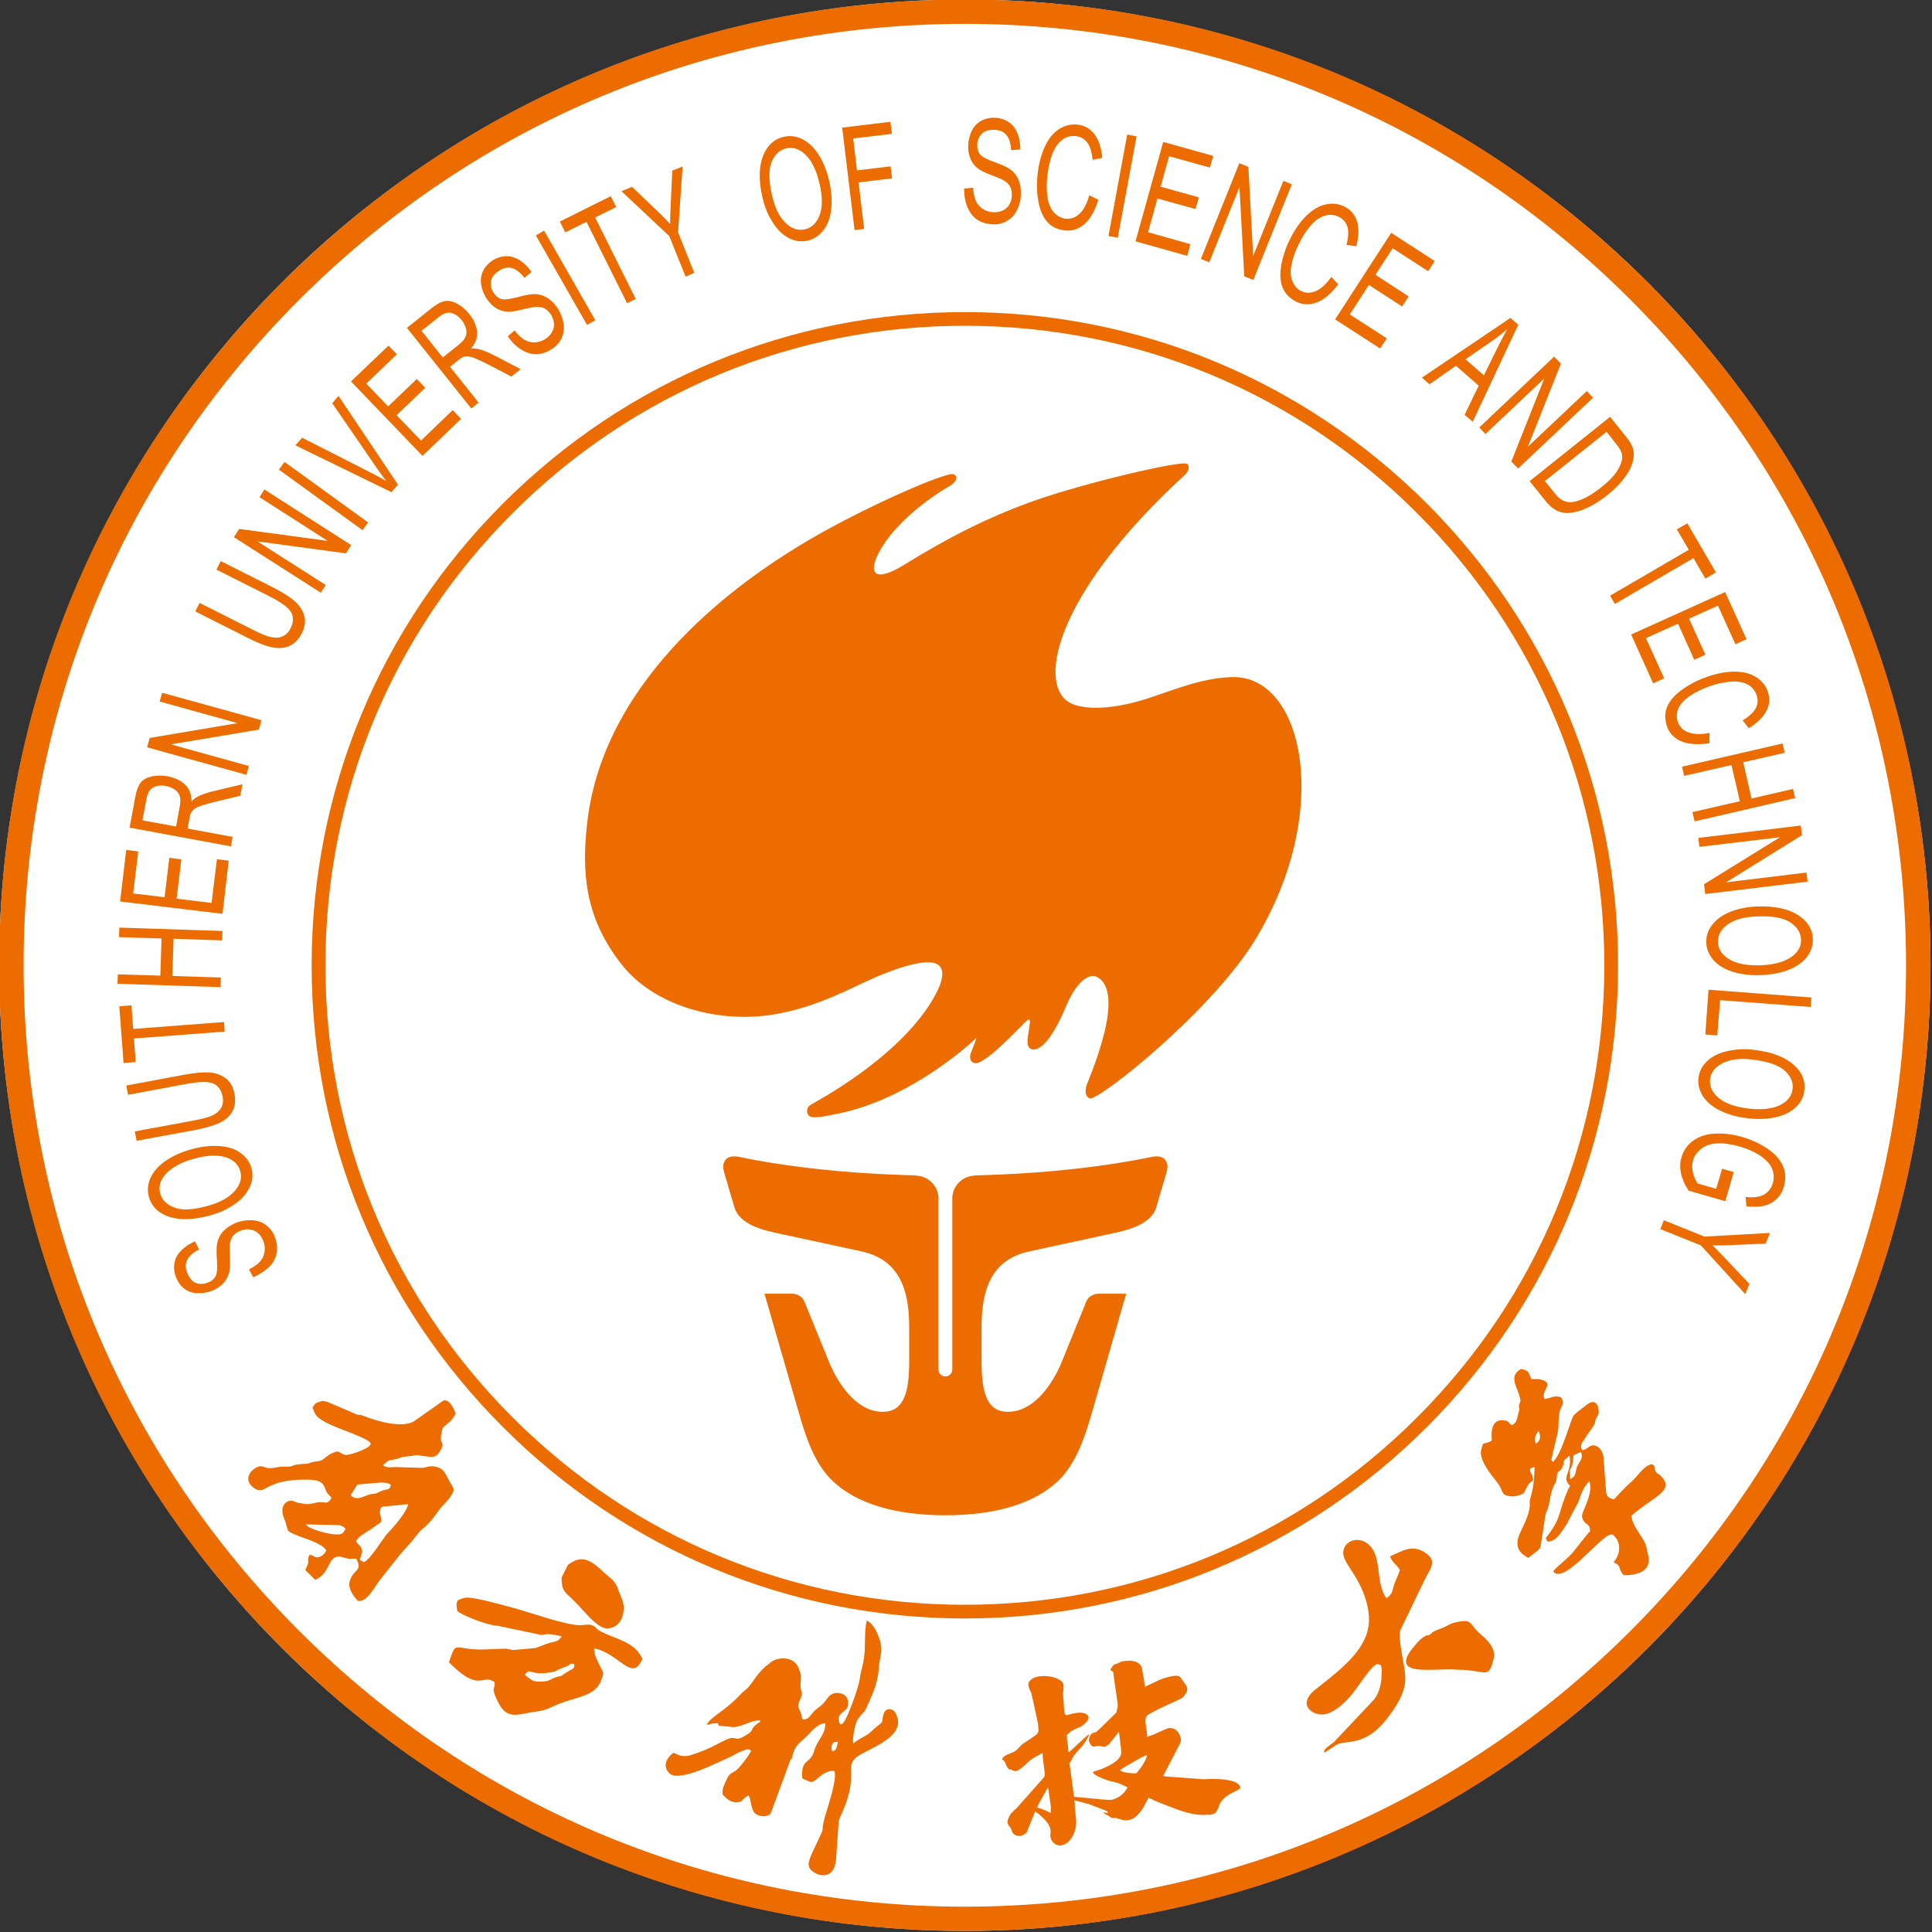 <?xml version="1.0" encoding="UTF-8" standalone="no"?>
<!-- Generator: Adobe Illustrator 24.0.1, SVG Export Plug-In . SVG Version: 6.00 Build 0)  -->

<svg
   version="1.1"
   id="图层_1"
   x="0px"
   y="0px"
   viewBox="0 0 220 220"
   xml:space="preserve"
   sodipodi:docname="LOGO.svg"
   width="220"
   height="220"
   inkscape:version="1.2 (dc2aedaf03, 2022-05-15)"
   xmlns:inkscape="http://www.inkscape.org/namespaces/inkscape"
   xmlns:sodipodi="http://sodipodi.sourceforge.net/DTD/sodipodi-0.dtd"
   xmlns="http://www.w3.org/2000/svg"
   xmlns:svg="http://www.w3.org/2000/svg"><rect x="0" y="0" width="220" height="220" fill="#333333" stroke="none"/><defs
   id="defs47" /><sodipodi:namedview
   id="namedview45"
   pagecolor="#ffffff"
   bordercolor="#000000"
   borderopacity="0.25"
   inkscape:showpageshadow="2"
   inkscape:pageopacity="0.0"
   inkscape:pagecheckerboard="0"
   inkscape:deskcolor="#d1d1d1"
   showgrid="false"
   inkscape:zoom="8"
   inkscape:cx="94.5625"
   inkscape:cy="-3.625"
   inkscape:window-width="1440"
   inkscape:window-height="829"
   inkscape:window-x="-8"
   inkscape:window-y="-8"
   inkscape:window-maximized="1"
   inkscape:current-layer="g42" />
<style
   type="text/css"
   id="style2">
	.st0{fill:#ED6C00;}
	.st1{fill-rule:evenodd;clip-rule:evenodd;fill:#ED6C00;}
</style>
<g
   id="g42"
   transform="matrix(0.896,0,0,0.896,-279.027,-153.581)"
   style="stroke-width:1.116">
	<circle
   style="fill:#ffffff;stroke-width:0.422"
   id="path382"
   cx="434.037"
   cy="294.077"
   r="122.727" /><path
   class="st0"
   d="m 343.595,333.732 v 0 l -0.539,-1.001 c 0.583,-0.286 1.045,-0.605 1.364,-0.946 0.319,-0.341 0.528,-0.748 0.605,-1.232 0.099,-0.473 0.033,-0.968 -0.154,-1.452 -0.165,-0.429 -0.418,-0.781 -0.715,-1.023 -0.308,-0.253 -0.671,-0.396 -1.056,-0.429 -0.385,-0.033 -0.781,0.022 -1.144,0.176 -0.374,0.154 -0.693,0.363 -0.902,0.627 -0.231,0.275 -0.363,0.616 -0.418,1.045 -0.033,0.286 -0.033,0.869 0,1.749 0.044,0.88 0,1.529 -0.11,1.936 -0.154,0.517 -0.407,0.979 -0.77,1.353 -0.374,0.385 -0.847,0.682 -1.386,0.913 -0.638,0.231 -1.254,0.341 -1.881,0.308 -0.627,-0.022 -1.177,-0.209 -1.65,-0.572 -0.462,-0.352 -0.803,-0.825 -1.023,-1.386 -0.264,-0.638 -0.33,-1.243 -0.242,-1.837 0.099,-0.594 0.385,-1.133 0.858,-1.606 0.462,-0.484 1.034,-0.869 1.749,-1.188 l 0.55,1.034 c -0.748,0.363 -1.243,0.781 -1.496,1.276 -0.286,0.484 -0.286,1.067 -0.011,1.716 0.275,0.671 0.649,1.111 1.122,1.276 0.484,0.154 0.979,0.143 1.474,-0.055 0.451,-0.165 0.77,-0.429 0.968,-0.759 0.198,-0.319 0.264,-1.001 0.198,-2.024 -0.066,-1.034 -0.066,-1.76 0.022,-2.189 0.132,-0.616 0.396,-1.166 0.814,-1.595 0.407,-0.418 0.935,-0.759 1.584,-1.034 0.649,-0.253 1.309,-0.363 1.991,-0.33 0.682,0.033 1.265,0.22 1.782,0.583 0.506,0.374 0.891,0.825 1.122,1.441 0.308,0.77 0.396,1.474 0.286,2.112 -0.11,0.649 -0.429,1.243 -0.968,1.793 -0.55,0.528 -1.199,0.968 -2.024,1.32 m -5.379,-7.887 v 0 c -2.09,0.583 -3.85,0.66 -5.247,0.22 -1.408,-0.451 -2.277,-1.309 -2.629,-2.541 -0.231,-0.803 -0.154,-1.617 0.209,-2.431 0.363,-0.803 1.001,-1.518 1.903,-2.145 0.902,-0.627 1.991,-1.111 3.223,-1.463 1.276,-0.363 2.475,-0.506 3.597,-0.429 1.111,0.077 2.024,0.363 2.717,0.88 0.704,0.517 1.166,1.155 1.386,1.925 0.22,0.825 0.154,1.639 -0.242,2.453 -0.385,0.803 -1.023,1.529 -1.925,2.145 -0.88,0.605 -1.87,1.078 -2.992,1.386 m -0.308,-1.21 v 0 c 1.518,-0.429 2.618,-1.056 3.344,-1.87 0.715,-0.814 0.946,-1.661 0.693,-2.53 -0.231,-0.858 -0.88,-1.463 -1.914,-1.771 -1.034,-0.319 -2.376,-0.242 -4.004,0.209 -1.012,0.286 -1.892,0.66 -2.574,1.133 -0.693,0.44 -1.199,0.968 -1.496,1.54 -0.286,0.594 -0.341,1.177 -0.176,1.749 0.231,0.825 0.825,1.419 1.815,1.782 0.979,0.385 2.431,0.286 4.312,-0.242 m -10.219,-14.091 v 0 l -0.22,-1.177 7.436,-1.386 c 1.298,-0.242 2.343,-0.33 3.157,-0.275 0.792,0.066 1.474,0.308 2.057,0.759 0.572,0.44 0.935,1.089 1.1,1.969 0.154,0.836 0.077,1.562 -0.242,2.167 -0.319,0.605 -0.836,1.1 -1.584,1.474 -0.759,0.363 -1.815,0.671 -3.179,0.946 l -7.436,1.364 -0.231,-1.188 7.447,-1.375 c 1.133,-0.22 1.936,-0.429 2.442,-0.671 0.506,-0.242 0.869,-0.561 1.089,-0.968 0.22,-0.407 0.286,-0.869 0.187,-1.375 -0.154,-0.88 -0.572,-1.441 -1.199,-1.694 -0.627,-0.286 -1.76,-0.253 -3.377,0.044 z m 12.276,-8.03 v 0 l -11.528,0.869 0.22,3.003 -1.54,0.11 -0.539,-7.205 1.54,-0.121 0.22,3.003 11.55,-0.88 z m -0.517,-5.654 v 0 l -13.101,-0.429 0.044,-1.199 5.401,0.165 0.154,-4.719 -5.401,-0.176 0.033,-1.21 13.112,0.429 -0.044,1.199 -6.171,-0.209 -0.154,4.73 6.16,0.198 z m 0.242,-9.317 v 0 l -13.013,-1.573 0.781,-6.545 1.529,0.187 -0.649,5.346 3.993,0.473 0.605,-5.005 1.529,0.187 -0.605,5.005 4.444,0.539 0.682,-5.555 1.496,0.187 z m 1.089,-8.569 v 0 l -12.892,-2.387 0.737,-3.982 c 0.143,-0.792 0.385,-1.375 0.682,-1.771 0.319,-0.363 0.781,-0.616 1.408,-0.759 0.627,-0.132 1.309,-0.132 2.013,-0.011 0.913,0.187 1.65,0.517 2.211,1.056 0.539,0.528 0.814,1.232 0.825,2.123 0.275,-0.286 0.528,-0.473 0.77,-0.594 0.528,-0.264 1.155,-0.495 1.903,-0.671 l 3.795,-0.902 -0.275,1.463 -2.904,0.693 c -0.847,0.198 -1.496,0.385 -1.936,0.528 -0.462,0.154 -0.781,0.297 -0.979,0.44 -0.198,0.154 -0.319,0.308 -0.44,0.484 -0.066,0.121 -0.132,0.341 -0.187,0.649 l -0.253,1.375 5.72,1.056 z m -6.985,-2.53 v 0 l 0.462,-2.552 c 0.11,-0.55 0.11,-0.979 0,-1.309 -0.099,-0.341 -0.33,-0.616 -0.638,-0.836 -0.33,-0.22 -0.693,-0.374 -1.111,-0.451 -0.616,-0.121 -1.144,-0.055 -1.595,0.176 -0.462,0.242 -0.726,0.682 -0.858,1.353 l -0.539,2.838 z m 8.943,-6.567 v 0 l -12.628,-3.498 0.33,-1.188 11.187,-1.881 -9.922,-2.75 0.319,-1.111 12.628,3.487 -0.33,1.199 -11.198,1.87 9.922,2.75 z m -3.817,-26.081 v 0 l 0.55,-1.078 6.754,3.399 c 1.177,0.616 2.057,1.166 2.662,1.705 0.605,0.539 1.001,1.155 1.199,1.848 0.198,0.715 0.077,1.441 -0.319,2.222 -0.385,0.77 -0.891,1.298 -1.518,1.584 -0.616,0.286 -1.331,0.363 -2.167,0.209 -0.814,-0.143 -1.848,-0.539 -3.08,-1.166 l -6.765,-3.41 0.55,-1.078 6.754,3.41 c 1.023,0.517 1.804,0.825 2.343,0.946 0.561,0.11 1.045,0.077 1.463,-0.121 0.418,-0.187 0.759,-0.517 0.979,-0.979 0.407,-0.792 0.429,-1.463 0.077,-2.079 -0.352,-0.594 -1.254,-1.265 -2.728,-2.013 z m 13.266,2.937 v 0 l -11.044,-7.062 0.671,-1.045 11.242,1.518 -8.657,-5.555 0.616,-0.979 11.033,7.073 -0.66,1.045 -11.253,-1.518 8.679,5.544 z m 5.302,-7.953 v 0 l -10.626,-7.689 0.715,-0.979 10.626,7.689 z m 3.674,-4.829 v 0 l -12.199,-5.951 0.847,-0.968 8.756,4.455 c 0.704,0.363 1.353,0.704 1.936,1.045 -0.451,-0.572 -0.88,-1.166 -1.287,-1.771 l -5.577,-8.107 0.803,-0.935 7.557,11.286 z m 3.949,-4.609 v 0 l -9.086,-9.46 4.763,-4.554 1.067,1.1 -3.883,3.729 2.772,2.904 3.641,-3.487 1.078,1.111 -3.641,3.487 3.102,3.223 4.026,-3.872 1.067,1.111 z m 6.204,-6.017 v 0 l -8.184,-10.252 3.157,-2.519 c 0.649,-0.517 1.199,-0.803 1.672,-0.88 0.484,-0.088 1.012,0.033 1.573,0.341 0.561,0.308 1.078,0.737 1.529,1.309 0.583,0.726 0.902,1.474 0.979,2.233 0.066,0.77 -0.187,1.474 -0.77,2.156 0.396,-0.033 0.726,0 0.979,0.066 0.572,0.143 1.177,0.385 1.87,0.737 l 3.465,1.804 -1.177,0.946 -2.651,-1.386 c -0.77,-0.396 -1.364,-0.693 -1.804,-0.869 -0.44,-0.198 -0.781,-0.286 -1.034,-0.308 -0.242,-0.022 -0.451,0.011 -0.649,0.077 -0.132,0.044 -0.319,0.165 -0.561,0.363 l -1.1,0.88 3.63,4.543 z m -3.63,-6.49 v 0 l 2.035,-1.617 c 0.429,-0.352 0.715,-0.671 0.858,-1.001 0.132,-0.319 0.154,-0.671 0.066,-1.056 -0.121,-0.385 -0.286,-0.737 -0.55,-1.067 -0.385,-0.484 -0.825,-0.781 -1.309,-0.913 -0.506,-0.11 -1.012,0.044 -1.54,0.473 l -2.255,1.793 z m 8.272,-2.695 v 0 l 0.858,-0.737 c 0.418,0.517 0.803,0.902 1.199,1.155 0.407,0.242 0.836,0.363 1.342,0.363 0.473,-0.011 0.935,-0.154 1.375,-0.44 0.385,-0.253 0.671,-0.55 0.858,-0.913 0.198,-0.363 0.275,-0.737 0.22,-1.122 -0.044,-0.385 -0.176,-0.737 -0.385,-1.078 -0.231,-0.352 -0.506,-0.594 -0.803,-0.77 -0.319,-0.154 -0.671,-0.22 -1.1,-0.187 -0.286,0.022 -0.858,0.121 -1.716,0.33 -0.869,0.22 -1.507,0.308 -1.925,0.275 -0.539,-0.033 -1.023,-0.209 -1.485,-0.484 -0.429,-0.297 -0.825,-0.704 -1.155,-1.199 -0.352,-0.561 -0.583,-1.155 -0.682,-1.782 -0.077,-0.616 0,-1.188 0.253,-1.716 0.253,-0.517 0.638,-0.946 1.155,-1.298 0.572,-0.363 1.166,-0.55 1.76,-0.572 0.594,-0.022 1.177,0.154 1.749,0.517 0.561,0.363 1.067,0.858 1.496,1.496 l -0.902,0.737 c -0.506,-0.66 -1.034,-1.067 -1.551,-1.232 -0.55,-0.154 -1.1,-0.055 -1.683,0.341 -0.616,0.396 -0.957,0.858 -1.023,1.342 -0.077,0.495 0.033,0.979 0.341,1.452 0.253,0.396 0.561,0.649 0.924,0.781 0.363,0.121 1.045,0.055 2.046,-0.209 1.001,-0.264 1.705,-0.407 2.145,-0.407 0.638,0 1.21,0.165 1.716,0.484 0.506,0.308 0.946,0.77 1.331,1.342 0.363,0.605 0.605,1.21 0.715,1.881 0.099,0.671 0.022,1.287 -0.22,1.859 -0.253,0.561 -0.66,1.034 -1.199,1.375 -0.693,0.462 -1.364,0.682 -2.013,0.704 -0.66,0.011 -1.309,-0.198 -1.947,-0.605 -0.649,-0.396 -1.221,-0.957 -1.694,-1.683 m 10.065,-1.441 v 0 l -6.501,-11.374 1.045,-0.616 6.512,11.396 z m 5.093,-2.75 v 0 l -5.159,-10.351 -2.695,1.342 -0.693,-1.375 6.468,-3.223 0.704,1.375 -2.684,1.331 5.159,10.362 z m 7.436,-3.388 v 0 l -2.079,-5.159 -6.072,-5.698 1.342,-0.55 3.146,3.003 c 0.594,0.561 1.155,1.122 1.694,1.705 0,-0.737 0.033,-1.584 0.077,-2.53 l 0.198,-4.235 1.309,-0.528 -0.572,8.36 2.057,5.159 z m 9.779,-10.021 v 0 c -0.495,-2.112 -0.484,-3.861 0.033,-5.247 0.517,-1.375 1.408,-2.211 2.651,-2.497 0.825,-0.198 1.628,-0.088 2.431,0.33 0.781,0.407 1.463,1.078 2.046,1.991 0.572,0.924 1.023,2.035 1.309,3.3 0.297,1.287 0.374,2.497 0.253,3.597 -0.121,1.111 -0.462,2.002 -1.012,2.684 -0.55,0.671 -1.21,1.111 -1.969,1.287 -0.847,0.187 -1.65,0.088 -2.453,-0.352 -0.792,-0.429 -1.474,-1.1 -2.035,-2.024 -0.583,-0.924 -1.001,-1.947 -1.254,-3.069 m 1.221,-0.242 v 0 c 0.352,1.54 0.913,2.684 1.694,3.421 0.759,0.759 1.617,1.034 2.464,0.836 0.891,-0.209 1.496,-0.814 1.892,-1.837 0.352,-1.023 0.352,-2.354 -0.033,-3.993 -0.231,-1.034 -0.572,-1.925 -0.99,-2.64 -0.429,-0.715 -0.924,-1.232 -1.496,-1.551 -0.561,-0.319 -1.133,-0.418 -1.727,-0.275 -0.836,0.187 -1.463,0.759 -1.87,1.727 -0.396,0.946 -0.385,2.387 0.066,4.312 m 10.472,4.345 v 0 l -1.573,-13.013 6.127,-0.748 0.187,1.54 -4.917,0.583 0.484,4.059 4.268,-0.517 0.187,1.529 -4.257,0.517 0.715,5.907 z m 13.926,-5.269 v 0 l 1.144,-0.11 c 0.022,0.66 0.143,1.21 0.33,1.628 0.176,0.429 0.473,0.781 0.88,1.056 0.396,0.275 0.869,0.418 1.386,0.429 0.462,0.022 0.869,-0.066 1.221,-0.242 0.363,-0.187 0.627,-0.462 0.814,-0.792 0.187,-0.341 0.286,-0.715 0.286,-1.111 0.011,-0.418 -0.055,-0.77 -0.209,-1.078 -0.154,-0.319 -0.418,-0.583 -0.792,-0.803 -0.242,-0.143 -0.77,-0.385 -1.617,-0.693 -0.825,-0.319 -1.397,-0.605 -1.738,-0.869 -0.418,-0.341 -0.737,-0.759 -0.913,-1.254 -0.22,-0.495 -0.297,-1.045 -0.286,-1.65 0.033,-0.66 0.187,-1.287 0.462,-1.848 0.275,-0.55 0.682,-0.99 1.199,-1.276 0.506,-0.275 1.078,-0.407 1.683,-0.396 0.66,0.022 1.265,0.209 1.771,0.528 0.506,0.319 0.891,0.803 1.144,1.419 0.253,0.616 0.374,1.309 0.374,2.09 l -1.166,0.088 c -0.044,-0.825 -0.231,-1.452 -0.572,-1.892 -0.341,-0.429 -0.858,-0.671 -1.573,-0.693 -0.726,-0.022 -1.265,0.154 -1.617,0.528 -0.341,0.374 -0.528,0.825 -0.55,1.375 0,0.473 0.099,0.869 0.319,1.177 0.22,0.308 0.825,0.638 1.793,0.99 0.968,0.341 1.639,0.649 2.002,0.891 0.506,0.363 0.891,0.825 1.122,1.375 0.231,0.539 0.341,1.155 0.308,1.859 0,0.704 -0.165,1.342 -0.462,1.958 -0.286,0.605 -0.704,1.078 -1.254,1.397 -0.528,0.33 -1.111,0.484 -1.771,0.462 -0.825,-0.022 -1.507,-0.231 -2.057,-0.594 -0.539,-0.363 -0.946,-0.891 -1.243,-1.595 -0.286,-0.693 -0.429,-1.474 -0.418,-2.354 m 15.906,0.847 v 0 l 1.144,0.572 c -0.418,1.397 -0.99,2.398 -1.738,3.069 -0.737,0.649 -1.584,0.946 -2.53,0.825 -0.968,-0.11 -1.738,-0.495 -2.266,-1.133 -0.55,-0.649 -0.913,-1.529 -1.1,-2.651 -0.198,-1.122 -0.209,-2.299 -0.066,-3.542 0.176,-1.342 0.495,-2.508 0.979,-3.476 0.484,-0.979 1.078,-1.672 1.815,-2.123 0.726,-0.44 1.496,-0.605 2.288,-0.517 0.902,0.11 1.628,0.539 2.156,1.265 0.539,0.737 0.858,1.727 0.957,2.959 l -1.221,0.253 c -0.088,-0.968 -0.319,-1.705 -0.66,-2.178 -0.352,-0.473 -0.825,-0.748 -1.43,-0.836 -0.704,-0.077 -1.309,0.088 -1.815,0.506 -0.539,0.429 -0.935,1.034 -1.243,1.804 -0.264,0.792 -0.462,1.606 -0.572,2.464 -0.143,1.111 -0.143,2.079 -0.022,2.937 0.121,0.858 0.407,1.518 0.825,1.98 0.429,0.462 0.924,0.737 1.463,0.803 0.66,0.066 1.276,-0.143 1.793,-0.627 0.528,-0.484 0.935,-1.265 1.243,-2.354 m 2.431,5.181 v 0 l 2.387,-12.892 1.188,0.22 -2.387,12.881 z m 3.443,0.671 v 0 l 3.52,-12.628 6.358,1.771 -0.429,1.485 -5.181,-1.441 -1.078,3.872 4.862,1.353 -0.429,1.485 -4.84,-1.342 -1.188,4.29 5.379,1.518 -0.407,1.485 z m 8.305,2.244 v 0 l 4.884,-12.166 1.155,0.462 0.605,11.33 3.839,-9.548 1.078,0.429 -4.895,12.166 -1.155,-0.473 -0.605,-11.33 -3.839,9.548 z m 16.577,2.277 v 0 l 0.88,0.946 c -0.869,1.155 -1.749,1.914 -2.684,2.288 -0.924,0.363 -1.804,0.341 -2.651,-0.088 -0.88,-0.44 -1.463,-1.067 -1.76,-1.848 -0.297,-0.792 -0.33,-1.738 -0.132,-2.86 0.209,-1.122 0.594,-2.244 1.155,-3.355 0.616,-1.21 1.331,-2.2 2.112,-2.937 0.77,-0.737 1.595,-1.199 2.431,-1.364 0.825,-0.176 1.617,-0.066 2.321,0.286 0.814,0.418 1.353,1.056 1.617,1.936 0.231,0.88 0.209,1.903 -0.121,3.102 l -1.243,-0.176 c 0.253,-0.946 0.286,-1.705 0.132,-2.277 -0.176,-0.572 -0.528,-0.99 -1.078,-1.265 -0.594,-0.308 -1.243,-0.363 -1.87,-0.143 -0.638,0.22 -1.243,0.638 -1.771,1.287 -0.55,0.638 -1.001,1.342 -1.375,2.123 -0.528,0.99 -0.847,1.914 -1.012,2.75 -0.187,0.836 -0.143,1.551 0.099,2.123 0.231,0.594 0.594,1.012 1.089,1.254 0.605,0.308 1.243,0.308 1.903,0.022 0.66,-0.297 1.32,-0.891 1.958,-1.804 m 0.484,5.401 v 0 l 7.128,-11 5.533,3.586 -0.836,1.298 -4.51,-2.926 -2.189,3.377 4.224,2.75 -0.836,1.276 -4.224,-2.739 -2.42,3.751 4.697,3.036 -0.847,1.287 z m 11.033,7.403 v 0 l 11.253,-7.59 0.99,0.869 -5.786,12.331 -1.034,-0.891 1.793,-3.696 -2.893,-2.53 -3.366,2.354 z m 5.533,-2.332 v 0 l 2.343,2.046 1.65,-3.366 c 0.517,-1.012 0.946,-1.848 1.298,-2.497 -0.649,0.572 -1.32,1.078 -2.024,1.573 z m 1.749,8.668 v 0 l 9.515,-9.009 0.869,0.891 -4.202,10.56 7.491,-7.073 0.792,0.847 -9.526,8.998 -0.858,-0.891 4.191,-10.56 -7.48,7.062 z m 6.402,6.82 v 0 l 10.23,-8.173 1.969,2.453 c 0.462,0.561 0.737,1.012 0.869,1.375 0.198,0.517 0.22,1.067 0.088,1.639 -0.143,0.737 -0.495,1.485 -1.067,2.244 -0.561,0.759 -1.298,1.496 -2.2,2.233 -0.781,0.616 -1.529,1.1 -2.222,1.452 -0.704,0.352 -1.331,0.605 -1.892,0.704 -0.55,0.121 -1.034,0.154 -1.43,0.088 -0.418,-0.055 -0.814,-0.198 -1.188,-0.451 -0.396,-0.231 -0.748,-0.572 -1.1,-1.012 z m 1.947,-0.011 v 0 l 1.221,1.518 c 0.363,0.462 0.726,0.792 1.067,0.957 0.341,0.154 0.682,0.231 1.045,0.209 0.495,-0.033 1.056,-0.198 1.716,-0.517 0.638,-0.308 1.342,-0.77 2.123,-1.386 1.078,-0.858 1.793,-1.639 2.167,-2.343 0.396,-0.704 0.55,-1.309 0.451,-1.815 -0.055,-0.363 -0.319,-0.836 -0.77,-1.386 l -1.188,-1.496 z m 8.283,14.564 v 0 l 9.999,-5.83 -1.518,-2.596 1.331,-0.77 3.641,6.248 -1.342,0.781 -1.518,-2.607 -9.988,5.83 z m 2.673,4.939 v 0 l 11.946,-5.401 2.717,5.995 -1.408,0.638 -2.222,-4.895 -3.674,1.65 2.079,4.587 -1.419,0.638 -2.057,-4.587 -4.081,1.837 2.321,5.104 -1.408,0.638 z m 9.966,12.507 v 0 l -0.011,1.298 c -1.43,0.231 -2.607,0.154 -3.531,-0.209 -0.935,-0.385 -1.54,-1.012 -1.859,-1.892 -0.319,-0.935 -0.308,-1.793 0.033,-2.563 0.33,-0.77 0.968,-1.485 1.892,-2.145 0.924,-0.66 1.969,-1.21 3.168,-1.617 1.287,-0.451 2.453,-0.671 3.542,-0.66 1.089,0.011 1.98,0.242 2.695,0.704 0.715,0.462 1.21,1.067 1.463,1.815 0.308,0.88 0.253,1.716 -0.187,2.497 -0.418,0.803 -1.166,1.529 -2.222,2.167 l -0.77,-0.99 c 0.836,-0.517 1.375,-1.023 1.661,-1.551 0.286,-0.517 0.308,-1.078 0.11,-1.639 -0.22,-0.66 -0.649,-1.133 -1.254,-1.43 -0.605,-0.275 -1.342,-0.385 -2.156,-0.297 -0.836,0.088 -1.661,0.275 -2.486,0.55 -1.045,0.374 -1.925,0.803 -2.629,1.287 -0.704,0.484 -1.188,1.012 -1.43,1.595 -0.231,0.583 -0.253,1.144 -0.066,1.672 0.22,0.638 0.682,1.078 1.353,1.342 0.704,0.253 1.584,0.275 2.684,0.066 m -3.498,4.29 v 0 l 12.771,-2.948 0.275,1.177 -5.269,1.21 1.056,4.609 5.269,-1.221 0.275,1.166 -12.782,2.959 -0.275,-1.177 6.028,-1.386 -1.067,-4.598 -6.006,1.375 z m 2.068,9.053 v 0 l 13.024,-1.573 0.154,1.221 -9.647,5.995 10.219,-1.243 0.143,1.155 -13.013,1.573 -0.154,-1.243 9.658,-5.973 -10.23,1.221 z m 7.48,8.712 v 0 c 2.167,-0.077 3.883,0.275 5.137,1.056 1.254,0.781 1.892,1.804 1.947,3.091 0.022,0.847 -0.253,1.617 -0.792,2.31 -0.561,0.693 -1.353,1.243 -2.376,1.628 -1.001,0.385 -2.189,0.594 -3.498,0.638 -1.32,0.044 -2.508,-0.099 -3.575,-0.44 -1.045,-0.341 -1.87,-0.847 -2.431,-1.507 -0.55,-0.671 -0.858,-1.408 -0.88,-2.2 -0.022,-0.858 0.253,-1.639 0.825,-2.332 0.561,-0.693 1.364,-1.243 2.387,-1.628 1.023,-0.374 2.09,-0.572 3.256,-0.616 m 0,1.265 v 0 c -1.584,0.044 -2.816,0.374 -3.707,0.99 -0.88,0.616 -1.298,1.375 -1.276,2.266 0.033,0.913 0.517,1.65 1.452,2.2 0.924,0.561 2.255,0.803 3.927,0.759 1.067,-0.044 1.991,-0.198 2.772,-0.473 0.792,-0.286 1.386,-0.66 1.815,-1.166 0.418,-0.484 0.627,-1.034 0.594,-1.639 -0.033,-0.847 -0.473,-1.573 -1.331,-2.156 -0.869,-0.605 -2.266,-0.858 -4.246,-0.781 m -6.182,9.317 v 0 l 13.079,0.99 -0.088,1.199 -11.517,-0.858 -0.363,4.477 -1.518,-0.121 z m 5.808,7.645 v 0 c 2.145,0.253 3.795,0.858 4.928,1.815 1.122,0.946 1.606,2.079 1.441,3.355 -0.088,0.836 -0.473,1.562 -1.122,2.156 -0.649,0.605 -1.507,1.012 -2.585,1.243 -1.067,0.242 -2.255,0.275 -3.553,0.11 -1.32,-0.154 -2.475,-0.484 -3.476,-0.99 -0.99,-0.484 -1.716,-1.111 -2.178,-1.837 -0.451,-0.759 -0.638,-1.529 -0.539,-2.299 0.11,-0.858 0.506,-1.584 1.166,-2.189 0.671,-0.605 1.551,-1.012 2.607,-1.232 1.067,-0.231 2.167,-0.286 3.311,-0.132 m -0.187,1.232 v 0 c -1.562,-0.187 -2.838,-0.044 -3.795,0.44 -0.979,0.484 -1.518,1.166 -1.628,2.046 -0.099,0.902 0.264,1.705 1.1,2.398 0.836,0.693 2.101,1.133 3.773,1.342 1.045,0.121 1.991,0.11 2.816,-0.055 0.814,-0.154 1.463,-0.451 1.958,-0.88 0.495,-0.418 0.759,-0.924 0.836,-1.529 0.121,-0.858 -0.22,-1.628 -0.979,-2.343 -0.759,-0.704 -2.134,-1.166 -4.081,-1.419 m -3.894,13.871 v 0 l 1.474,0.429 -1.067,3.696 -4.675,-1.342 c -0.473,-0.759 -0.814,-1.496 -0.957,-2.2 -0.143,-0.704 -0.132,-1.364 0.055,-2.013 0.242,-0.847 0.726,-1.573 1.463,-2.112 0.748,-0.55 1.661,-0.858 2.761,-0.913 1.1,-0.077 2.288,0.066 3.52,0.429 1.221,0.363 2.299,0.869 3.267,1.529 0.946,0.66 1.595,1.419 1.925,2.222 0.319,0.814 0.341,1.661 0.088,2.541 -0.187,0.649 -0.484,1.166 -0.946,1.595 -0.429,0.418 -0.968,0.704 -1.562,0.847 -0.627,0.143 -1.375,0.154 -2.266,0.066 l -0.088,-1.177 c 0.66,0.055 1.221,0.044 1.639,-0.055 0.429,-0.088 0.792,-0.264 1.122,-0.561 0.319,-0.308 0.561,-0.671 0.682,-1.111 0.154,-0.528 0.154,-1.023 0.044,-1.474 -0.11,-0.462 -0.33,-0.869 -0.649,-1.21 -0.319,-0.352 -0.682,-0.649 -1.089,-0.913 -0.704,-0.451 -1.518,-0.803 -2.431,-1.078 -1.122,-0.319 -2.112,-0.462 -2.948,-0.418 -0.836,0.044 -1.507,0.286 -2.024,0.693 -0.517,0.407 -0.869,0.902 -1.034,1.463 -0.143,0.506 -0.143,1.034 0,1.595 0.143,0.561 0.33,1.001 0.583,1.342 l 2.354,0.682 z m -7.403,6.545 5.159,2.079 8.327,-0.462 -0.55,1.353 -4.345,0.187 c -0.825,0.033 -1.617,0.055 -2.409,0.044 0.528,0.517 1.122,1.111 1.76,1.793 l 2.926,3.091 -0.517,1.309 -5.643,-6.193 -5.159,-2.079 z"
   id="path4"
   style="stroke-width:1.116" />
	<path
   class="st0"
   d="m 491.501,351.552 v 0 c -15.345,15.356 -35.75,23.804 -57.464,23.804 -21.714,0 -42.119,-8.448 -57.464,-23.804 -15.356,-15.345 -23.804,-35.75 -23.804,-57.464 0,-21.714 8.437,-42.119 23.804,-57.475 15.345,-15.356 35.761,-23.804 57.464,-23.804 21.703,0 42.119,8.459 57.464,23.804 15.356,15.356 23.804,35.761 23.804,57.475 0,21.714 -8.448,42.119 -23.804,57.464 m 1.243,-116.16 c -15.697,-15.675 -36.542,-24.321 -58.707,-24.321 -22.165,0 -43.021,8.646 -58.696,24.321 -15.675,15.675 -24.321,36.52 -24.321,58.696 0,22.165 8.635,43.021 24.321,58.696 15.675,15.675 36.531,24.31 58.696,24.31 22.165,0 43.01,-8.635 58.707,-24.31 15.664,-15.675 24.31,-36.52 24.31,-58.696 0,-22.176 -8.646,-43.021 -24.31,-58.696"
   id="path6"
   style="stroke-width:1.116" />
	<path
   class="st0"
   d="m 518.627,378.678 v 0 c -22.594,22.594 -52.635,35.046 -84.59,35.046 -31.955,0 -61.996,-12.441 -84.59,-35.046 -22.594,-22.594 -35.035,-52.635 -35.035,-84.59 0,-31.955 12.441,-62.007 35.035,-84.59 22.594,-22.594 52.635,-35.057 84.59,-35.057 31.966,0 62.007,12.463 84.59,35.057 22.594,22.594 35.024,52.646 35.024,84.59 0,31.944 -12.43,62.007 -35.024,84.59 m 2.189,-171.38 c -23.177,-23.188 -53.999,-35.948 -86.779,-35.948 -32.78,0 -63.591,12.771 -86.779,35.948 -23.177,23.188 -35.948,53.999 -35.948,86.79 0,32.791 12.771,63.602 35.948,86.779 23.177,23.177 53.999,35.937 86.779,35.937 32.78,0 63.602,-12.76 86.779,-35.937 23.177,-23.177 35.948,-53.999 35.948,-86.779 0,-32.78 -12.771,-63.602 -35.948,-86.79"
   id="path8"
   style="stroke-width:1.116" />
	<path
   class="st1"
   d="m 353.55,361.771 v 0 c -0.539,0.935 -0.803,0.473 -1.606,0.55 -0.572,0.055 -1.111,0.33 -1.782,0.22 -0.22,-0.033 -0.638,-0.099 -0.869,-0.143 -0.363,-0.099 -0.539,-0.264 -0.902,-0.264 -0.781,0 -1.43,0.891 -0.902,2.156 0.726,1.76 0.022,1.573 1.65,2.233 1.056,0.451 3.201,1.001 3.74,1.914 -0.099,0.341 -0.715,1.034 -1.364,0.858 -0.264,-0.088 -0.099,-0.066 -0.363,-0.176 l -0.363,-0.143 c -0.55,0.924 0.198,0.462 -0.583,1.958 l 1.265,1.243 c 2.2,-0.88 1.419,-3.575 3.696,-2.805 0.781,0.253 0.869,0.055 1.54,0.154 0.836,1.606 -0.385,1.243 -0.847,2.827 -0.341,1.199 1.056,2.519 1.056,2.519 1.144,0.11 1.936,-1.529 2.673,-2.519 l 2.497,-3.179 c 0.396,-0.506 1.397,-1.474 2.42,-2.838 0.44,-0.572 0.803,-0.715 1.386,-1.342 0.572,-0.605 0.803,-0.968 1.331,-1.694 0.374,-0.528 0.836,-0.869 1.276,-1.452 0.759,-1.045 0.627,-1.188 0.33,-1.683 -0.858,-1.397 -0.858,-2.255 -2.409,-2.409 -0.638,-0.055 -0.913,0.22 -1.463,0.198 l -3.223,-0.099 c -0.693,0.011 -1.067,0.143 -1.65,-0.209 0.55,-0.572 0.649,-0.638 1.364,-0.748 0.704,-0.099 0.792,-0.308 1.43,-0.363 2.563,-0.264 0.363,-0.297 3.102,0.011 0.671,0.088 1.023,-0.132 1.419,-0.814 0.715,-1.265 -0.308,-0.517 0.176,-2.442 0.143,-0.594 0.099,-0.407 0.418,-0.693 0.693,-0.627 0.814,-0.594 1.331,-1.551 -0.803,-2.134 -1.606,-1.617 -1.606,-1.617 0.033,0.044 -0.077,0.055 -0.088,0.066 l -3.564,2.519 c -1.518,0.957 -4.84,-0.011 -6.424,-0.649 -0.814,-0.341 -0.374,0.066 -1.122,-0.297 l -3.421,-1.463 c -0.693,-0.176 -0.517,-0.22 -1.1,-0.044 -0.44,0.11 -0.572,0.231 -0.869,0.737 0.33,0.803 0.308,1.023 1.265,1.639 1.463,0.946 5.434,2.035 6.105,2.849 -0.033,0.297 0.176,0.044 -0.209,0.44 -0.319,0.374 -2.541,1.166 -2.937,1.089 -0.924,-0.154 -0.638,-0.77 -1.837,-0.176 -0.77,0.385 -0.946,0.858 -1.672,0.979 -0.451,0.066 -0.418,0.011 -0.836,0.143 -0.561,0.176 -0.297,0.154 -0.924,0.187 -2.035,0.099 -1.023,0.407 -2.618,0.363 -0.704,-0.033 -1.243,0.209 -1.771,0.187 -0.55,-0.022 -0.693,-0.187 -1.034,-0.242 -0.858,-0.132 -2.717,1.507 -0.979,2.75 1.562,1.122 1.177,-1.243 7.161,-1.045 0.616,0.044 1.364,0.132 1.716,0.726 0.165,0.242 0.187,0.495 0.341,0.792 0.231,0.385 0.407,0.462 0.649,0.792 m -3.256,3.377 v 0 c 0.627,-0.022 1.463,0.044 2.442,0.044 0.462,0 0.803,0.022 1.298,0.033 0.561,0 0.781,0 1.298,0.462 -0.275,0.495 -0.308,0.616 -0.781,0.715 l -0.209,0.022 c -0.946,0.055 -3.751,-0.671 -4.048,-1.276 m 5.698,-3.74 v 0 l 0.836,-1.331 2.112,-0.187 c 0.55,-0.033 1.683,-0.209 2.167,0.242 -0.286,0.803 -0.396,0.418 -1.166,0.737 -0.66,0.275 -0.55,0.352 -1.331,0.418 -0.682,0.066 -1.903,1.056 -2.618,0.121 m 1.672,8.536 -0.517,-0.308 0.198,-0.682 c 0.088,-0.275 0.154,-0.319 0.066,-0.627 -0.165,-0.506 -0.528,-0.649 -0.759,-1.034 0.319,-0.627 0.968,-0.924 1.573,-1.331 0.352,-0.22 0.385,-0.231 0.748,-0.517 0.506,-0.396 0.528,-0.275 0.88,-0.638 0.11,-0.77 -0.396,-0.891 0,-1.837 0.44,-0.187 0.44,-0.099 0.88,-0.143 l 2.574,-0.264 c -0.264,1.1 -1.892,2.937 -2.684,3.762 -0.517,0.572 -2.156,3.3 -2.959,3.619"
   id="path10"
   style="stroke-width:1.116" />
	<path
   class="st1"
   d="m 507.165,368.129 v 0 c 0,-0.044 0,-0.099 0.011,-0.132 0.011,-0.022 0.011,-0.088 0.033,-0.121 l 0.451,-2.849 c 0.231,-2.079 0.429,-1.221 0.693,-2.871 0.396,-2.398 0.858,-1.958 0.902,-3.003 0.088,-1.111 0.429,-0.462 0.792,-1.441 0.341,-0.957 -0.264,-0.396 0.836,-1.298 0.385,2.222 -1.144,2.629 0.077,3.839 -0.33,0.429 -0.946,2.178 -1.1,2.739 -0.286,0.946 -0.451,1.617 -1.089,2.618 -0.99,1.562 -1.056,1.034 -0.66,1.727 1.232,-0.033 1.936,-1.606 2.519,-2.376 0,-0.154 1.155,-2.2 1.331,-2.574 0.374,-0.858 0.561,-1.958 1.463,-2.728 0.517,1.826 -1.122,3.905 -0.946,4.576 0.275,0.957 1.001,0.858 0.968,1.419 0.088,0.627 0.154,0.132 -0.308,0.748 l -1.683,2.101 c -0.528,0.803 -2.486,2.2 -2.64,2.64 1.419,1.716 6.083,-4.719 7.37,-4.719 0.297,0.077 0.066,-0.154 0.517,0.341 0.132,0.143 0.231,0.308 0.297,0.462 0.396,0.869 0.165,1.969 -0.506,2.706 0.583,0.506 -0.022,-0.143 0.451,0.275 0.517,0.451 0.099,0.55 0.825,1.397 1.859,-0.011 3.696,-0.528 3.058,-2.783 -0.143,-0.517 -0.132,-0.781 -0.33,-1.265 -0.451,-1.034 -1.683,-2.321 -1.749,-3.52 2.717,-2.398 5.654,-3.179 3.74,-5.049 -0.462,-0.429 -0.495,-0.22 -0.748,-0.77 -0.077,-0.165 0.055,-0.968 -0.77,-0.616 -0.77,0.33 -1.474,1.441 -2.123,2.024 -1.188,1.023 -2.145,2.2 -2.321,2.332 -0.77,-0.198 -1.001,-0.396 -1.023,-1.331 l -0.286,-3.806 c 0.011,-0.605 -0.319,-1.419 -0.979,-1.661 -0.858,-0.297 -0.979,0.495 -1.749,0.539 -0.385,-0.671 0.099,-1.045 0.429,-1.595 0.253,-0.429 0.726,-1.012 1.034,-1.518 0.264,-0.429 0.099,-0.396 0.286,-0.858 0.165,-0.363 0.275,-0.374 0.341,-0.726 0.088,-0.363 -0.099,-2.002 -1.342,-1.188 -0.165,0.11 -0.451,0.352 -0.616,0.473 -0.396,0.319 -0.836,0.594 -1.188,0.979 -0.396,0.44 -1.441,4.785 -2.651,5.951 -0.495,-0.737 -0.143,-0.011 -0.154,-0.561 l 0.352,-1.518 c 0.781,-3.069 0.341,-2.024 0.605,-4.114 0.132,-0.968 0.836,-1.144 0.209,-2.046 -0.924,-0.308 -1.32,0.165 -2.079,0.231 -0.605,-1.155 1.562,-2.024 -0.693,-2.541 l -0.979,0.011 c -0.44,-0.88 -0.242,-1.1 -1.331,-1.287 -1.705,0.935 -0.363,2.431 -0.121,3.696 0.154,0.715 -0.077,0.341 -0.121,0.957 -0.077,0.825 0.242,-0.22 -0.176,1.32 -0.033,0.121 -0.055,0.286 -0.099,0.418 -0.132,0.374 -0.253,0.528 -0.638,0.759 -0.484,-0.297 -0.286,-0.55 -1.078,-0.638 -1.54,-0.143 -1.584,1.562 -1.463,2.563 -0.462,0.33 -0.682,0.275 -1.122,0.429 l -0.231,0.737 c -0.341,1.287 1.243,3.168 2.013,4.147 0.55,0.671 0.605,1.298 0.913,1.551 0.275,0.198 1.034,0.319 1.518,0.198 1.012,-0.231 0.979,-0.374 1.32,-1.056 0.605,-1.199 1.012,-0.528 0.748,-1.474 -0.11,-0.418 -0.781,-0.99 0.275,-1.144 l -0.033,0.649 c 0,0.022 0,0.066 0,0.099 -0.088,2.53 -0.649,3.179 -0.594,3.795 0.121,1.474 -1.078,3.3 -1.43,4.345 -0.561,1.782 0.803,2.376 1.243,2.651 0.649,-0.506 1.144,-0.836 1.529,-1.265 m -0.539,-13.233 v 0 c -0.286,-0.528 -0.11,-1.133 0.33,-1.628 0.286,0.66 0.275,1.177 -0.33,1.628 m 4.62,2.629 c 0.297,-1.419 -0.275,-0.968 1.1,-1.606 0.297,0.858 -0.132,1.1 -0.462,1.804 -0.374,0.825 0.011,1.166 -0.924,1.672 l -0.033,-1.012 c 0.099,-0.572 0.176,-0.253 0.319,-0.858"
   id="path12"
   style="stroke-width:1.116" />
	<path
   class="st0"
   d="m 430.682,345.458 v -21.912 c -0.099,-1.518 -1.386,-2.728 -2.915,-2.728 l 0.066,-0.033 c -8.503,-0.198 -16.302,-1.056 -22.583,-2.365 -0.572,-0.11 -1.364,-0.088 -1.705,0.495 -0.363,0.616 -0.209,1.089 0,1.826 0.198,0.737 1.133,3.839 1.133,3.839 0.594,2.618 4.081,3.245 6.292,3.718 l 9.922,2.145 c 4.763,1.045 6.072,4.741 6.072,9.636 v 4.312 0.044 c 0,3.817 -0.638,6.281 -3.168,6.391 -3.212,0.154 -5.555,-3.058 -6.809,-5.841 -0.033,-0.055 -0.066,-0.121 -0.077,-0.176 l -0.044,-0.099 c -0.11,-0.253 -0.209,-0.484 -0.297,-0.715 -0.847,-2.112 -2.739,-6.71 -2.739,-6.71 0,0 -0.253,-0.825 -0.649,-1.089 -0.396,-0.286 -0.748,-0.374 -1.254,-0.374 h -3.355 l 4.323,14.982 c 0.88,3.058 1.969,6.6 4.389,8.866 2.97,2.794 7.832,4.312 14.267,4.312 6.446,0 11.308,-1.518 14.278,-4.312 2.409,-2.266 3.509,-5.797 4.4,-8.866 l 4.312,-14.982 h -3.366 c -0.484,0 -0.847,0.088 -1.243,0.374 -0.396,0.264 -0.649,1.089 -0.649,1.089 0,0 -1.881,4.598 -2.728,6.71 -0.099,0.22 -0.198,0.462 -0.297,0.715 l -0.033,0.099 c -0.033,0.055 -0.044,0.121 -0.077,0.176 -1.265,2.783 -3.619,5.995 -6.831,5.841 -2.53,-0.11 -3.157,-2.574 -3.157,-6.391 v -0.044 -4.312 c 0,-4.895 1.298,-8.602 6.083,-9.636 l 9.889,-2.145 c 2.222,-0.473 5.709,-1.1 6.303,-3.718 0,0 0.913,-3.102 1.133,-3.839 0.209,-0.737 0.374,-1.21 0,-1.826 -0.341,-0.583 -1.111,-0.605 -1.705,-0.495 -6.292,1.309 -14.058,2.167 -22.572,2.365 l 0.066,0.033 c -1.54,0 -2.816,1.21 -2.915,2.728 v 21.912 c 0,0.484 -0.385,0.88 -0.88,0.88 -0.484,0.011 -0.88,-0.396 -0.88,-0.88"
   id="path14"
   style="stroke-width:1.116" />
	<path
   class="st0"
   d="m 432.057,233.203 c 0,0 -6.721,3.762 -9.141,8.822 -1.023,2.145 -0.429,3.531 3.465,1.122 5.533,-3.41 10.527,-5.984 16.456,-8.096 6.556,-2.31 18.557,-5.115 19.404,-4.708 0.363,0.176 0.385,0.858 -0.319,1.485 -16.984,15.609 -18.81,27.236 -14.179,29.062 2.277,0.913 6.138,0.396 9.581,-0.737 3.443,-1.122 6.798,-2.574 10.659,-2.695 9.064,-0.275 12.859,16.918 3.069,33.198 -5.489,9.152 -20.108,20.768 -21.153,20.339 -0.462,-0.187 -0.638,-0.704 -0.429,-1.551 0.132,-0.561 5.379,-12.1 1.221,-13.937 -0.649,-0.286 -2.277,0.176 -3.817,3.839 -1.991,4.741 -3.498,5.61 -4.312,5.412 -0.825,-0.198 -0.539,-1.507 -0.396,-2.387 0.121,-0.891 0.308,-1.639 -0.187,-1.309 -0.473,0.319 -5.159,5.566 -6.622,5.467 -0.539,-0.055 -0.858,-0.616 -0.517,-1.397 0.319,-0.781 0.682,-1.837 0.682,-1.837 0,0 -8.052,7.821 -17.897,9.702 -0.737,0.143 -2.684,0.616 -3.311,0.286 -0.341,-0.176 -0.561,-0.99 0.055,-1.419 0.638,-0.418 11.066,-5.819 15.576,-13.409 1.364,-2.31 1.386,-3.476 1.023,-4.092 -0.913,-1.562 -5.357,-0.011 -8.261,1.232 -2.915,1.243 -7.282,3.784 -12.837,4.719 -6.886,1.188 -15.092,-0.913 -19.338,-6.193 -4.895,-6.094 -5.192,-12.1 -4.488,-18.172 2.167,-19.074 20.394,-31.152 26.719,-35.046 7.634,-4.697 18.942,-9.592 19.822,-9.229 0.462,0.154 0.66,0.825 -0.528,1.529"
   id="path16"
   style="stroke-width:1.116" />
	<g
   id="g22"
   style="stroke-width:1.014"
   transform="matrix(1.1,0,0,1.1,-31.131,-17.135)">
		<path
   class="st1"
   d="m 472,351.24 c 0.35,0.82 0.74,0.85 1.14,1.55 -0.15,0.53 -0.46,1.1 -0.65,1.65 -0.29,0.88 -0.12,1.01 -0.89,1.62 -1.01,-1.3 -0.78,-3.59 -1.27,-4.96 -0.92,-2.55 -3.55,-2.07 -3.73,-0.43 -0.11,1.24 1.44,2.32 2.42,5.01 0.55,1.52 0.79,3.12 0.23,4.65 -0.9,2.52 -3.79,4.61 -5.86,6.26 -2.39,1.89 -0.01,3.35 1.47,2.77 0.96,-0.38 1.68,-1.04 2.39,-1.79 1.06,-1.1 2.91,-4.47 3.53,-3.82 0.7,0.72 -0.29,-0.58 0.15,0.17 0.2,0.31 0.08,0.71 0.09,1.1 0.02,0.8 -0.31,2.03 -0.81,2.68 l -4.67,4.96 c -0.57,0.47 -1.12,0.7 -1.18,1.2 0.24,-0.03 -0.01,0.05 0.31,-0.12 0.05,-0.03 0.18,-0.12 0.23,-0.16 1.38,-0.9 1.01,-0.71 2.67,-0.96 1.9,-0.28 3.2,-1.42 4.46,-3.15 2.52,-3.48 1.68,-4.54 1.23,-7.67 -0.08,-0.59 -0.23,-1.58 -0.06,-2.07 l 2.63,-5.44 c 0.73,-1.63 1.86,-2.51 0.08,-3.6 -0.62,-0.37 -1.24,-0.45 -1.89,-0.3 -0.43,0.07 -1.88,0.74 -2.02,0.85"
   id="path18"
   style="stroke-width:1.014" />
		<path
   class="st1"
   d="m 476.38,360.35 c -0.29,0.1 0.24,-0.23 -0.44,0.15 -0.16,0.1 -0.22,0.14 -0.36,0.26 -0.25,0.21 -0.46,0.47 -0.66,0.69 -3.47,3.96 2.36,2.59 4.85,2.86 0.28,0.03 0.46,0 0.75,0.02 2.81,0.22 2.88,0.96 3.46,-1.32 0.36,-1.37 -1.3,-2.6 -1.58,-2.85 -1.32,-1.17 -0.79,-1.78 -2.88,-1.31 -0.77,0.19 -0.86,0.43 -1.6,0.69 -1.59,0.56 -0.81,0.56 -1.54,0.81"
   id="path20"
   style="stroke-width:1.014" />
	</g>
	<g
   id="g30"
   style="stroke-width:1.014"
   transform="matrix(1.1,0,0,1.1,-31.131,-17.135)">
		<path
   class="st0"
   d="m 434.94,375.16 v -0.01 c 0.11,-0.14 0.22,-0.27 0.27,-0.41 0.26,-0.8 1.33,-1.4 1.9,-2.65 0.05,-0.09 0.22,-0.32 0.1,-0.3 -0.12,0.01 -2.03,1.83 -2.14,1.92 -0.09,0.08 -0.16,0.12 -0.22,0.16 -0.02,-0.73 -0.18,-1.56 -0.18,-1.59 0,-0.09 0,-0.18 0,-0.27 0,-0.02 0,-0.04 0,-0.06 -0.03,-0.12 0,-0.17 0.12,-0.21 0.02,-0.01 0.07,-0.03 0.07,-0.04 0.01,-0.07 0.06,-0.09 0.1,-0.12 0.08,-0.08 0.18,-0.16 0.28,-0.2 0.1,-0.05 0.19,-0.11 0.28,-0.16 0.11,-0.06 0.24,-0.11 0.35,-0.16 0.13,-0.05 0.28,-0.11 0.41,-0.17 0.01,-0.01 0.02,-0.02 0.03,-0.02 1.76,-1.21 0.3,-1.55 0.27,-1.55 -0.09,-0.02 -0.59,-0.17 -1.96,0.25 -0.09,0.02 -0.23,-0.2 -0.24,-0.31 -0.01,-0.07 -0.04,-0.14 -0.03,-0.21 0,-0.01 -0.07,-1.45 -0.11,-1.59 0,-0.05 -0.01,-0.11 -0.01,-0.17 -0.01,-0.08 -0.01,-0.17 0,-0.25 0,-0.01 0,-0.02 -0.01,-0.03 0.01,-0.06 0.02,-0.13 0.02,-0.19 0.03,-0.05 0.03,-0.1 0.02,-0.15 0.07,-0.68 0.06,-0.96 -0.67,-1.31 -0.93,-0.44 -2.36,-0.43 -2.97,0.03 -0.49,0.35 -0.48,0.67 -0.25,1.22 0.03,0.05 0.04,0.1 0.07,0.14 0.03,0.07 0.07,0.15 0.11,0.23 0,0.03 0.01,0.06 0.02,0.08 0.03,0.09 0.73,3.33 0.75,3.42 0,0.05 0.01,0.08 0.02,0.12 0.01,0.1 0.01,0.21 0.02,0.31 0.01,0.17 0.02,0.33 0.03,0.5 0,0.04 0,0.07 -0.05,0.09 -0.01,0.01 -0.03,0.03 -0.03,0.05 0,0.08 -0.05,0.13 -0.09,0.19 -0.02,0.06 -0.8,0.58 -1.61,1.12 -0.34,0.23 -0.55,0.59 -0.85,0.81 -0.48,0.31 -1,0.44 -1.02,0.47 -0.01,0.01 -0.03,0.02 -0.05,0.03 -0.1,0.05 -0.2,0.1 -0.28,0.17 -0.06,0.05 -0.11,0.1 -0.16,0.16 -0.06,0.07 -0.08,0.22 0,0.24 0.41,0.07 0.37,1.17 0.95,1.1 0.01,0.01 0.02,0.02 0.03,0.03 0.14,0.05 0.29,0.12 0.45,0.16 0.05,0 0.27,-0.04 0.33,-0.06 0.03,-0.02 0.55,-0.37 1.08,-0.89 0.57,-0.56 1.35,-0.91 1.37,-0.93 0.01,-0.02 0.05,-0.04 0.07,-0.04 0.04,0 0.08,-0.02 0.11,-0.05 0.06,-0.04 0.11,-0.08 0.16,-0.11 0.02,-0.02 0.03,-0.02 0.05,-0.02 0.01,0.02 0.02,0.04 0.02,0.07 0,0.13 0.01,0.25 0.01,0.38 -0.01,0.15 0.25,1.83 0.23,1.98 -0.02,0.08 -0.02,0.16 -0.03,0.24 0,0.06 -0.03,0.11 -0.08,0.16 -0.04,0.04 -0.08,0.1 -0.12,0.14 -0.09,0.09 -3.01,3.4 -3.05,3.44 -0.06,0.06 -0.11,0.11 -0.18,0.14 -0.02,0 -0.03,0.02 -0.05,0.03 -0.07,0.06 -0.11,0.17 -0.18,0.22 -0.01,0 -0.01,0 -0.02,0.01 -0.01,0.08 -0.06,0.1 -0.13,0.12 -0.06,0.01 -0.46,0.69 -0.47,1.05 0,0.36 0.4,0.59 0.49,0.97 0.11,0.51 0.62,0.68 0.95,0.64 0.45,-0.05 0.75,-0.39 0.78,-0.41 0.03,-0.03 0.94,-2.34 0.97,-2.4 0.02,-0.09 0.99,0.68 1.41,1.27 0.17,0.25 0.48,0.71 0.37,1.3 -0.12,0.66 0.43,1.35 1.12,1.34 1.03,-0.02 2.05,-1.51 1.82,-3.21 -0.17,-1.27 -0.13,-1.57 -0.13,-1.64 -0.01,-0.14 -0.05,-0.29 -0.08,-0.43 0,-0.07 0,-0.13 0,-0.18 0,-0.17 -0.01,-0.33 -0.05,-0.5 -0.02,-0.09 -0.43,-3.25 -0.45,-3.3 -0.01,-0.08 -0.03,-0.14 -0.06,-0.2 m -2.11,5.14 c 0,0.01 -0.06,0.58 -0.04,0.58 -0.83,-0.48 -1.56,-0.65 -1.57,-0.65 -0.02,-0.04 1.17,-2.17 1.2,-2.22 0.01,-0.03 0.02,-0.04 0.03,-0.05 0.01,-0.01 0.03,-0.01 0.05,-0.02 -0.01,0.01 0.34,2.23 0.33,2.36"
   id="path24"
   style="stroke-width:1.014" />
		<path
   class="st0"
   d="m 443.29,376.89 c 0,0 0.69,2.17 0.71,2.14 0.02,-0.01 0.74,0.37 0.75,0.38 0.07,0.05 0.14,0.07 0.22,0.08 0.02,0 0.05,0.02 0.06,0.03 0.06,0.05 0.11,0.07 0.17,0.08 0.03,0.01 0.05,0.03 0.08,0.03 0.06,0.02 0.1,0.05 0.15,0.06 0.06,0.01 1.82,0.77 3.05,1.11 1.23,0.34 1.92,0.27 1.98,0.3 0.01,0.01 0.02,0.02 0.02,0.01 0.1,-0.01 0.19,-0.03 0.28,-0.05 0.06,-0.02 0.13,-0.03 0.19,0 0.03,0.02 0.06,0.02 0.08,0.02 0.11,0 0.94,-0.06 0.99,-0.56 0.08,-0.03 0.09,-0.12 0.14,-0.19 0.04,-0.07 0.08,-0.89 1.28,-1.62 0.58,-0.34 1.34,-0.57 1.27,-0.82 -0.34,-1.22 -4.13,-0.93 -4.28,-0.92 -0.09,0 -5.03,-0.37 -5.22,-0.39 0.01,-0.03 -1.92,0.31 -1.92,0.31"
   id="path26"
   style="stroke-width:1.014" />
		<path
   class="st0"
   d="m 448,377.37 1.17,-0.2 c -1.38,-0.12 -2.69,-0.36 -3.39,-0.56 0.03,-0.05 1.95,-3.75 1.95,-3.75 0.19,-0.43 0.14,-0.57 -0.03,-1.02 -0.03,0.02 -0.31,-0.95 -1.38,-0.76 -0.06,0.01 -1.71,0.75 -1.83,0.81 -0.02,0.01 -0.25,0.07 -0.35,0.09 -0.05,0.02 -0.07,0.03 -0.11,0.06 -0.03,0.01 -0.06,0.03 -0.11,0.06 0.01,-0.06 0.01,-0.09 0.03,-0.14 0.01,-0.07 -0.15,-1.18 -0.17,-1.29 -0.01,-0.07 -0.12,-0.62 0.09,-0.98 0.22,-0.4 4.05,-2.01 4.16,-2.15 1.07,-1.13 0.33,-1.4 -0.21,-2.3 -0.2,-0.36 -0.85,-0.27 -2.03,0.08 -0.19,0.05 -2.03,0.93 -2.07,0.95 -0.02,0 -0.01,0.08 -0.02,0.07 -0.02,-0.01 -0.02,-0.04 -0.02,-0.06 0,-0.04 0,-0.08 0,-0.13 0,-0.07 -0.35,-2.17 -0.4,-2.21 -0.04,-0.04 -0.29,-0.62 -1.3,-0.67 -0.2,0 -0.67,0.03 -0.88,0.07 -0.2,0.03 -0.64,0.3 -0.81,0.33 -0.33,0.06 -0.46,0.45 -0.47,0.45 -0.02,0.02 -0.03,0.06 -0.06,0.07 -0.05,0.03 -0.03,0.08 -0.05,0.11 -0.02,0.07 0.03,0.08 0.07,0.11 0.02,0.01 0.03,0.01 0.05,0.02 0.14,0.09 0.24,0.19 0.22,0.37 0,0.17 0.49,3.38 0.49,3.51 0,0.16 0.01,0.31 -0.05,0.46 -0.01,0.03 -0.03,0.07 -0.03,0.11 -0.03,0.09 -0.03,0.17 -0.04,0.25 -0.01,0.06 -0.03,0.11 -0.07,0.16 -0.03,0.03 -0.07,0.06 -0.1,0.1 -0.07,0.08 -2,1.97 -2.1,2.04 -0.05,0.04 -0.08,0.07 -0.14,0.1 -0.08,0.03 -0.17,0.03 -0.25,0.06 -0.42,0.1 -0.51,0.66 -0.54,0.7 -0.02,0.04 -0.02,0.1 -0.02,0.15 0.01,0.04 0,0.2 0.05,0.21 0.02,0.01 0.21,0.66 0.63,0.53 0.75,-0.24 0.99,0.28 1.44,-0.12 0.01,-0.01 0.03,-0.01 0.05,-0.03 0.02,-0.01 0.03,-0.02 0.06,-0.03 0.13,-0.07 0.63,-0.76 0.69,-0.81 0.12,-0.13 0.42,-0.56 0.53,-0.69 0.02,-0.01 0.03,-0.01 0.03,-0.01 0,-0.07 0.21,1.76 0.22,1.8 0,0.01 0.03,0.1 0.05,0.55 0.05,1.3 -2.97,2.2 -3.13,2.22 -0.03,0 -0.38,0.11 0.19,0.44 0.17,0.1 0.92,0.53 2.15,0.8 0.72,0.15 1.29,0.52 1.34,0.52 0.01,0.03 0.13,0.04 0.19,0.09 -0.02,0.03 -0.05,0.06 -0.06,0.08 -0.01,0.03 -0.04,0.06 -0.05,0.09 -0.03,0.04 -0.06,0.07 -0.08,0.11 -0.02,0.04 -0.05,0.08 -0.08,0.12 -0.05,0.08 -0.68,0.94 -1.77,1.05 -0.04,0.01 -0.07,0 -0.12,0 -0.14,0.02 -4.14,-0.39 -4.22,-0.38 -0.02,0 -0.38,-0.09 -0.39,-0.09 l 0.06,0.39 c 0.01,0 0.36,0.1 0.37,0.1 0.11,-0.03 1.78,0.47 1.88,0.45 0.01,0 0.01,0.01 0.01,0.01 0.04,0.04 2.09,0.8 2.11,0.83 0.01,0 0.01,0.01 0.01,0.01 -0.02,0.02 -0.03,0.03 -0.05,0.05 0.03,0.06 0.1,0.03 0.15,0.07 -0.06,0.04 -0.12,0.07 -0.16,0.06 -0.13,-0.05 -0.27,-0.02 -0.41,-0.05 -0.02,0 -0.04,0.01 -0.06,0.01 0.05,0.05 0.11,0.06 0.15,0.1 0.03,0.04 0.09,0.03 0.14,0.06 0.05,0.02 0.61,0.37 0.7,0.44 0.02,0.02 0.05,0.03 0.08,0.03 0.12,0 0.26,0 0.4,-0.01 0.08,0 0.15,0.02 0.22,0.06 0.05,0.03 0.1,0.09 0.16,0.04 0.01,0 0.03,0 0.03,0 0.03,0.01 0.91,0.43 1.72,-0.1 0.51,-0.33 1.03,-1.13 1.03,-1.15 0.03,-0.01 0.59,-1.13 0.65,-1.18 0.01,-0.01 0.04,-0.01 0.05,0 0.05,0.05 0.13,0.08 0.2,0.08 0.02,0 0.04,0.01 0.05,0.03 0.02,0.01 4.04,0.23 4.38,0.31 0.01,0.01 -0.01,0 0,0 z m -4.77,-1.76 -0.5,0.64 c -0.35,0.11 -1.3,-0.07 -1.3,-0.08 0.02,0 -0.75,-0.14 -0.58,-0.3 0.05,-0.05 2.63,-1.62 3.02,-1.68 0.15,-0.02 -0.12,0.67 -0.64,1.42"
   id="path28"
   style="stroke-width:1.014" />
	</g>
	<g
   id="g34"
   style="stroke-width:1.014"
   transform="matrix(1.1,0,0,1.1,-31.131,-17.135)">
		<path
   class="st1"
   d="m 414.88,369.34 c -0.36,-0.67 -1.17,-0.59 -1.37,0.03 -0.33,0.96 0.15,0.81 -0.8,1.51 -0.38,0.28 -0.86,0.82 -1.2,1 -1.06,0.55 -1.54,0.95 -1.54,0.95 -0.09,-0.78 0.26,-2.43 0.55,-2.81 1.12,-1.46 0.5,-0.27 1.37,-2.16 0.51,-1.13 0.95,-2.35 1.04,-3.66 0.05,-0.88 0.28,-1.54 0.3,-2.21 0.04,-1.07 -0.86,-3.1 -1.69,-3.34 -0.25,1 -0.17,2.47 -0.24,3.55 -0.09,1.42 -0.41,2.04 -0.58,3.27 -0.16,1.05 -1.35,4.2 -1.72,4.73 -0.3,0.44 -0.23,0.35 -0.53,0.42 -0.57,-1.13 0.39,-1.32 0.82,-1.88 0.25,-0.88 0.01,-1.51 -0.75,-1.69 -0.88,-0.21 -1.31,0.21 -1.66,0.72 -0.46,0.65 -0.82,0.81 -1.28,1.21 -0.6,0.5 -0.63,1.09 -1.44,1.09 -0.25,-0.49 0,-0.29 -0.42,-1.2 -0.23,-0.54 -0.07,-0.65 0.17,-1.25 0.31,-0.76 0.08,-0.54 0,-1.21 -0.06,-0.53 0.09,-1.09 0,-1.58 l -0.2,-0.62 c -0.56,-1.58 -2.54,-1.36 -3.29,-0.73 l -0.3,0.26 c -0.25,0.2 -0.1,0.04 -0.32,0.24 -1.29,1.19 -1.45,2.02 -2.31,2.7 -0.68,0.54 -0.83,0.98 -2.63,2.35 -0.53,0.41 -1.61,1.12 -1.81,1.66 0.51,-0.05 0.31,-0.13 0.77,-0.17 0.93,-0.09 0.38,0.11 0.67,0.26 l 1.72,0.17 c 0.97,-0.09 2.06,-0.78 2.72,-0.76 0.12,0 0.17,-0.01 0.19,-0.03 -0.14,-0.1 0.05,-0.04 0,0 0.04,0.03 0.08,0.07 0.18,0.12 -1.68,1.06 -0.32,0.86 -1.97,1.75 -0.79,0.41 -0.65,0.22 -1.36,0.16 -0.37,-0.03 -2.01,0.9 -2.48,1.12 -0.53,0.25 -2.18,0.92 -2.69,0.96 -0.91,0.09 -1,-0.16 -1.6,-0.36 -1.63,1.27 -0.62,2.47 -0.02,2.61 1.56,0.36 4.96,-1.42 6.29,-1.99 0.48,-0.2 0.96,-0.52 1.36,-0.69 1.06,-0.45 1.06,-0.38 1.36,-0.16 -0.21,0.48 -1.39,2.06 -1.81,2.32 -0.57,0.34 -0.71,0.32 -1.05,1.05 -0.25,0.58 -0.52,0.99 -0.43,1.69 0.42,0.45 0.84,0.83 1.44,0.89 0.97,0.08 0.85,-0.56 1.57,-0.78 0.3,0.63 0.26,1.43 0.6,1.91 0.39,0.56 1.5,0.64 1.93,0.18 l 2.28,-6.18 c 0.24,-0.39 0.04,0.22 0.24,-0.5 0.38,-1.43 0.8,-1.33 2.13,-2.75 0.31,-0.34 1.03,-1.06 1.68,-0.99 -0.03,1.38 -0.93,1.85 -1.32,3.22 -0.44,1.53 -1.53,0.77 -1.36,3.13 1.04,0.42 0.99,0.69 1.84,-0.06 0.41,-0.37 1.2,-0.94 1.89,-0.78 0.31,1.01 -0.78,4.1 -1.13,5.36 -0.59,2.16 0.33,0.38 -1.16,3.47 -0.85,1.75 -1.01,2.28 0.01,2.92 0.64,0.39 2.21,0.71 2.45,-1.47 l 0.31,-4.43 c 0.08,-0.68 1.62,-2.9 1.42,-5.86 -0.1,-1.63 1.04,-1.83 2.92,-2.86 1.52,-0.84 3.23,-2.03 2.24,-3.82 m -7.32,4.39 c -0.08,-0.22 -0.15,-0.44 -0.03,-0.73 0.14,-0.35 0.28,-0.34 0.69,-0.36 -0.15,0.51 -0.11,1.05 -0.66,1.09"
   id="path32"
   style="stroke-width:1.014" />
	</g>
	<g
   id="g40"
   style="stroke-width:1.014"
   transform="matrix(1.1,0,0,1.1,-31.131,-17.135)">
		<path
   class="st1"
   d="m 385.63,363.05 c -0.95,-1.98 -2.89,-2.2 -4.7,-3.1 -0.86,-0.43 -0.54,-0.6 -1.25,-0.81 -0.32,-0.09 -0.88,0.03 -1.29,0.03 -1.76,-0.03 -5.74,-1.48 -7.64,-1.99 -1.35,-0.36 -4.36,-1.23 -5.49,-1.2 0,0 -0.73,0.14 -0.92,0.3 -0.35,0.29 -0.09,1.26 -0.09,1.26 0.71,0.57 3.55,1.67 4.58,1.68 l 4.57,0.96 c 0.77,0.22 0.8,0.01 1.4,0.02 0.42,0.01 1.1,0.16 1.51,0.25 -0.44,0.69 -0.81,0.58 -1.46,0.78 -0.7,0.21 -0.98,0.39 -1.59,0.58 l -2.57,0.23 c -0.26,-0.03 -0.3,-0.07 -0.53,-0.1 -0.6,-0.1 -0.12,-0.05 -0.52,-0.05 -1.02,0 -2.27,0.15 -3.52,0.06 -2.34,-0.17 -2.03,-0.84 -2.85,1.5 3.61,3.64 3.77,1.26 5.27,2.29 0.15,0.89 -0.53,0.43 0.39,2.28 1.1,2.23 2.31,1.39 4.54,1.11 1.02,-0.12 1.38,-0.4 2.29,-0.78 2.29,-0.96 4.53,-0.92 5.16,-2.98 0.24,-0.77 0.26,-0.59 -0.07,-1.24 -0.28,-0.55 -0.93,-1.76 -0.77,-2.28 2.87,0.57 4.38,4.02 5.55,1.2 m -8.42,1.36 -0.54,0.33 c -0.53,0.35 -0.11,0.18 -0.75,0.37 -0.03,0.01 -0.09,0.01 -0.12,0.02 -0.98,0.26 -0.7,0.59 -2.23,0.55 -0.48,-0.01 -0.6,-0.05 -1.3,-0.58 l -0.23,-0.22 c 0.77,-0.89 0.39,0.15 2.97,-0.26 0.75,-0.11 0.65,-0.27 1.36,-0.5 1.44,-0.5 0.53,-0.58 1.39,-0.47 0.03,0.54 -0.15,0.53 -0.55,0.76"
   id="path36"
   style="stroke-width:1.014" />
		<path
   class="st1"
   d="m 376.29,353.66 c 0.03,1.15 0.04,1.43 1.06,2.33 1.45,1.3 3.05,3.77 4.42,3.54 1.13,-0.18 1.61,-1.09 1.69,-2.14 0.08,-0.95 -0.38,-1.55 -0.67,-2.44 -0.32,-1 -1.05,-1.32 -1.85,-2.09 -1.46,-1.41 -2.52,-1.75 -3.93,-0.65 z"
   id="path38"
   style="stroke-width:1.014" />
	</g>
</g>
</svg>
